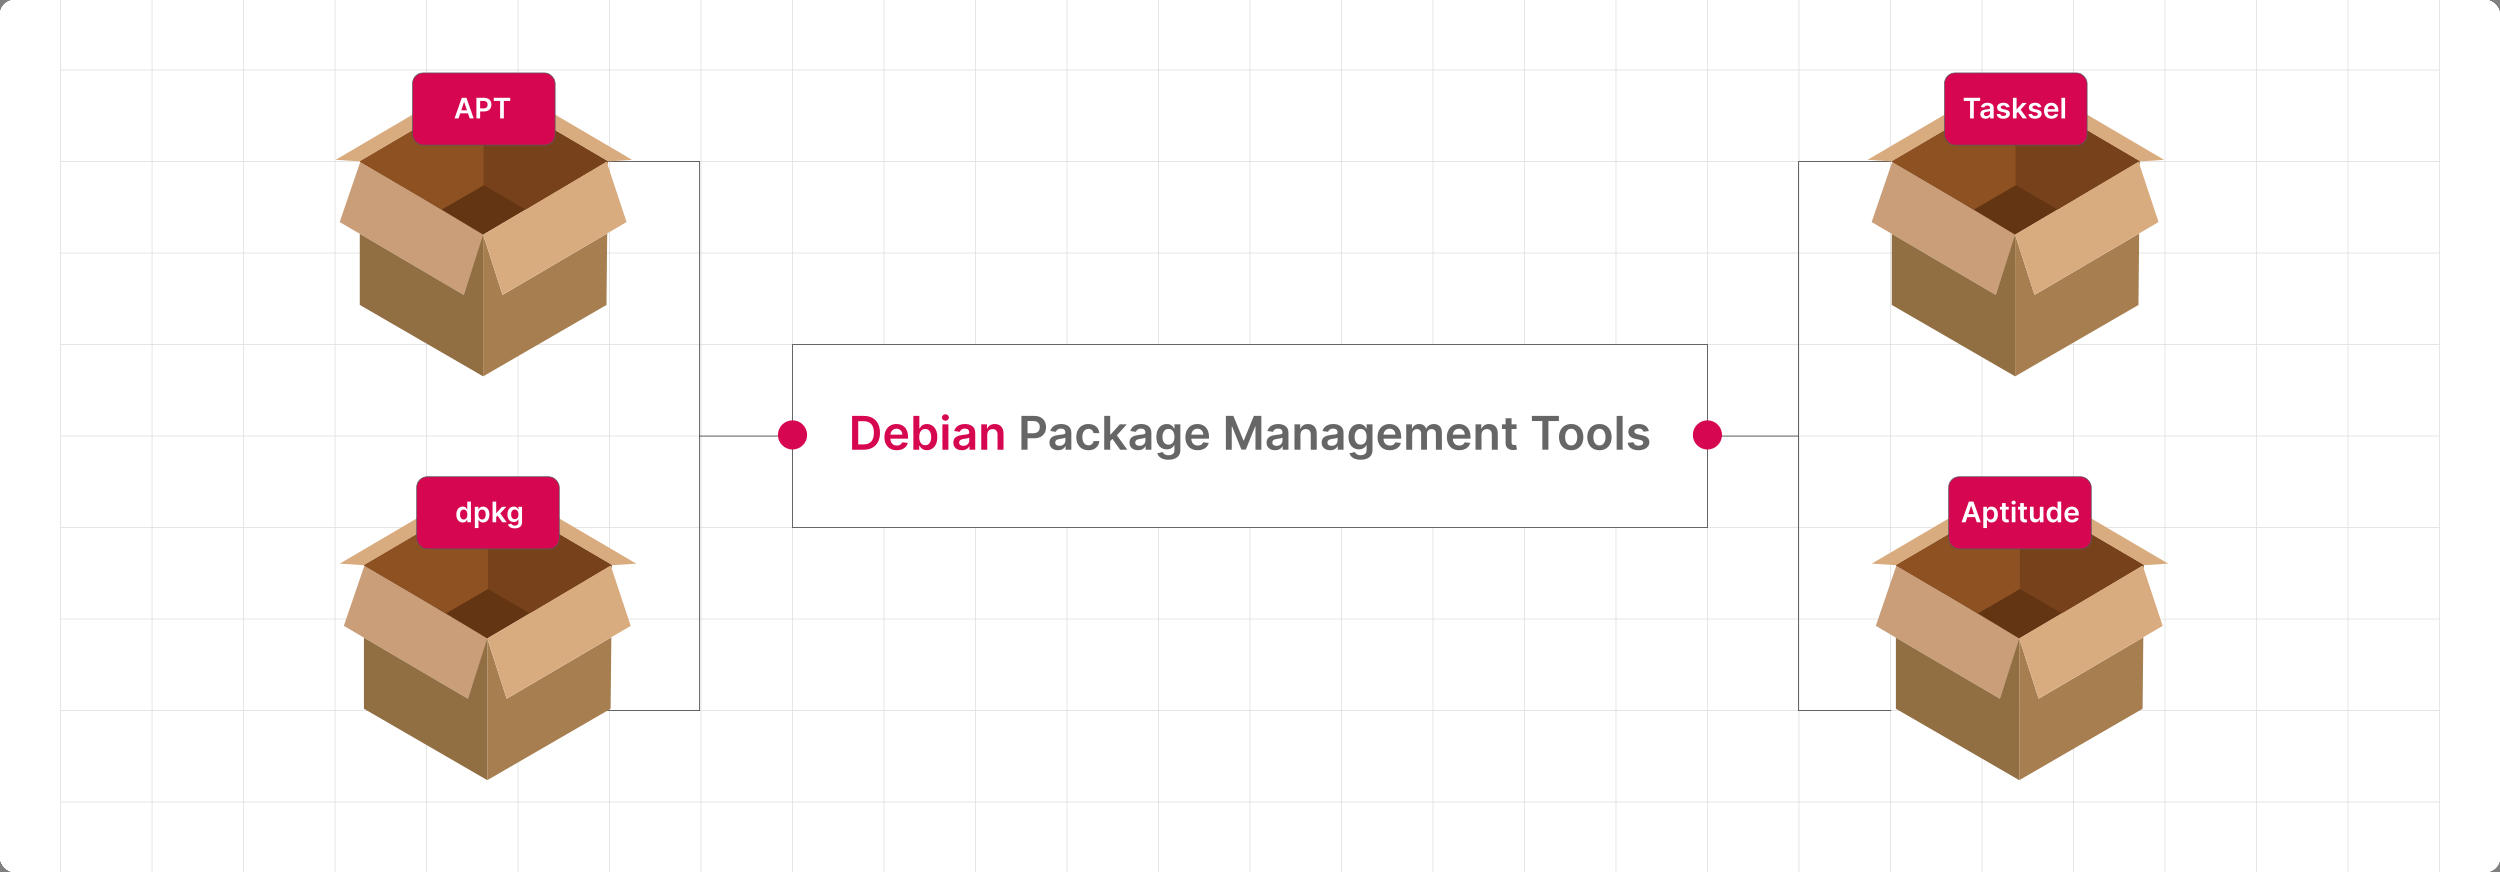 <?xml version="1.0" encoding="UTF-8"?><svg id="Layer_1" xmlns="http://www.w3.org/2000/svg" xmlns:xlink="http://www.w3.org/1999/xlink" viewBox="0 0 860 300"><rect x="0" y="0" width="860" height="300" fill="#808080" stroke="none"/><defs><clipPath id="clippath"><rect y="0" width="860" height="300" fill="none" stroke-width="0"/></clipPath></defs><rect y="0" width="860" height="300" rx="5" ry="5" fill="#fff" stroke-width="0"/><rect y="0" width="860" height="300" rx="5" ry="5" fill="#fff" stroke-width="0"/><rect y="0" width="860" height="300" rx="5" ry="5" fill="#fff" stroke-width="0"/><rect y="0" width="860" height="300" rx="5" ry="5" fill="#fff" stroke-width="0"/><g clip-path="url(#clippath)"><rect y="0" width="860" height="300" rx="5" ry="5" fill="#fff" stroke-width="0"/><rect x="20.832" y="-7.373" width="818.338" height="314.746" fill="none" stroke="#dbdcdd" stroke-miterlimit="10" stroke-width=".25"/><line x1="20.83" y1="275.899" x2="839.168" y2="275.899" fill="none" stroke="#dbdcdd" stroke-miterlimit="10" stroke-width=".25"/><line x1="20.83" y1="244.424" x2="839.168" y2="244.424" fill="none" stroke="#dbdcdd" stroke-miterlimit="10" stroke-width=".25"/><line x1="20.83" y1="212.949" x2="839.168" y2="212.949" fill="none" stroke="#dbdcdd" stroke-miterlimit="10" stroke-width=".25"/><line x1="20.83" y1="181.475" x2="839.168" y2="181.475" fill="none" stroke="#dbdcdd" stroke-miterlimit="10" stroke-width=".25"/><line x1="20.83" y1="150" x2="839.168" y2="150" fill="none" stroke="#dbdcdd" stroke-miterlimit="10" stroke-width=".25"/><line x1="20.83" y1="118.526" x2="839.168" y2="118.526" fill="none" stroke="#dbdcdd" stroke-miterlimit="10" stroke-width=".25"/><line x1="20.83" y1="87.051" x2="839.168" y2="87.051" fill="none" stroke="#dbdcdd" stroke-miterlimit="10" stroke-width=".25"/><line x1="20.83" y1="55.577" x2="839.168" y2="55.577" fill="none" stroke="#dbdcdd" stroke-miterlimit="10" stroke-width=".25"/><line x1="20.83" y1="24.102" x2="839.168" y2="24.102" fill="none" stroke="#dbdcdd" stroke-miterlimit="10" stroke-width=".25"/><polyline points="807.692 307.373 807.692 275.896 807.692 244.428 807.692 212.95 807.692 181.473 807.692 150.005 807.692 118.527 807.692 87.05 807.692 55.582 807.692 55.572 807.692 24.104 807.692 -7.373" fill="none" stroke="#dbdcdd" stroke-miterlimit="10" stroke-width=".25"/><polyline points="776.215 307.373 776.215 275.896 776.215 244.428 776.215 212.95 776.215 181.473 776.215 150.005 776.215 118.527 776.215 87.05 776.215 55.582 776.215 55.572 776.215 24.104 776.215 -7.373" fill="none" stroke="#dbdcdd" stroke-miterlimit="10" stroke-width=".25"/><polyline points="744.747 307.373 744.747 275.896 744.747 244.428 744.747 212.95 744.747 181.473 744.747 150.005 744.747 118.527 744.747 87.05 744.747 55.582 744.747 55.572 744.747 24.104 744.747 -7.373" fill="none" stroke="#dbdcdd" stroke-miterlimit="10" stroke-width=".25"/><polyline points="713.269 307.373 713.269 275.896 713.269 244.428 713.269 212.95 713.269 181.473 713.269 150.005 713.269 118.527 713.269 87.05 713.269 55.582 713.269 55.572 713.269 24.104 713.269 -7.373" fill="none" stroke="#dbdcdd" stroke-miterlimit="10" stroke-width=".25"/><polyline points="681.792 307.373 681.792 275.896 681.792 244.428 681.792 212.95 681.792 181.473 681.792 150.005 681.792 118.527 681.792 87.05 681.792 55.582 681.792 55.572 681.792 24.104 681.792 -7.373" fill="none" stroke="#dbdcdd" stroke-miterlimit="10" stroke-width=".25"/><polyline points="650.324 307.373 650.324 275.896 650.324 244.428 650.324 212.95 650.324 181.473 650.324 150.005 650.324 118.527 650.324 87.05 650.324 55.582 650.324 55.572 650.324 24.104 650.324 -7.373" fill="none" stroke="#dbdcdd" stroke-miterlimit="10" stroke-width=".25"/><polyline points="618.847 307.373 618.847 275.896 618.847 244.428 618.847 212.95 618.847 181.473 618.847 150.005 618.847 118.527 618.847 87.05 618.847 55.582 618.847 55.572 618.847 24.104 618.847 -7.373" fill="none" stroke="#dbdcdd" stroke-miterlimit="10" stroke-width=".25"/><polyline points="587.369 307.373 587.369 275.896 587.369 244.428 587.369 212.95 587.369 181.473 587.369 150.005 587.369 118.527 587.369 87.05 587.369 55.582 587.369 55.572 587.369 24.104 587.369 -7.373" fill="none" stroke="#dbdcdd" stroke-miterlimit="10" stroke-width=".25"/><polyline points="555.901 307.373 555.901 275.896 555.901 244.428 555.901 212.95 555.901 181.473 555.901 150.005 555.901 118.527 555.901 87.05 555.901 55.582 555.901 55.572 555.901 24.104 555.901 -7.373" fill="none" stroke="#dbdcdd" stroke-miterlimit="10" stroke-width=".25"/><polyline points="524.424 307.373 524.424 275.896 524.424 244.428 524.424 212.95 524.424 181.473 524.424 150.005 524.424 118.527 524.424 87.05 524.424 55.582 524.424 55.572 524.424 24.104 524.424 -7.373" fill="none" stroke="#dbdcdd" stroke-miterlimit="10" stroke-width=".25"/><polyline points="492.946 307.373 492.946 275.896 492.946 244.428 492.946 212.95 492.946 181.473 492.946 150.005 492.946 118.527 492.946 87.05 492.946 55.582 492.946 55.572 492.946 24.104 492.946 -7.373" fill="none" stroke="#dbdcdd" stroke-miterlimit="10" stroke-width=".25"/><polyline points="461.478 307.373 461.478 275.896 461.478 244.428 461.478 212.95 461.478 181.473 461.478 150.005 461.478 118.527 461.478 87.05 461.478 55.582 461.478 55.572 461.478 24.104 461.478 -7.373" fill="none" stroke="#dbdcdd" stroke-miterlimit="10" stroke-width=".25"/><polyline points="430.001 307.373 430.001 275.896 430.001 244.428 430.001 212.95 430.001 181.473 430.001 150.005 430.001 118.527 430.001 87.05 430.001 55.582 430.001 55.572 430.001 24.104 430.001 -7.373" fill="none" stroke="#dbdcdd" stroke-miterlimit="10" stroke-width=".25"/><polyline points="398.523 307.373 398.523 275.896 398.523 244.428 398.523 212.95 398.523 181.473 398.523 150.005 398.523 118.527 398.523 87.05 398.523 55.582 398.523 55.572 398.523 24.104 398.523 -7.373" fill="none" stroke="#dbdcdd" stroke-miterlimit="10" stroke-width=".25"/><polyline points="367.046 307.373 367.046 275.896 367.046 244.428 367.046 212.95 367.046 181.473 367.046 150.005 367.046 118.527 367.046 87.05 367.046 55.582 367.046 55.572 367.046 24.104 367.046 -7.373" fill="none" stroke="#dbdcdd" stroke-miterlimit="10" stroke-width=".25"/><polyline points="335.578 307.373 335.578 275.896 335.578 244.428 335.578 212.95 335.578 181.473 335.578 150.005 335.578 118.527 335.578 87.05 335.578 55.582 335.578 55.572 335.578 24.104 335.578 -7.373" fill="none" stroke="#dbdcdd" stroke-miterlimit="10" stroke-width=".25"/><polyline points="304.101 307.373 304.101 275.896 304.101 244.428 304.101 212.95 304.101 181.473 304.101 150.005 304.101 118.527 304.101 87.05 304.101 55.582 304.101 55.572 304.101 24.104 304.101 -7.373" fill="none" stroke="#dbdcdd" stroke-miterlimit="10" stroke-width=".25"/><polyline points="272.623 307.373 272.623 275.896 272.623 244.428 272.623 212.95 272.623 181.473 272.623 150.005 272.623 118.527 272.623 87.05 272.623 55.582 272.623 55.572 272.623 24.104 272.623 -7.373" fill="none" stroke="#dbdcdd" stroke-miterlimit="10" stroke-width=".25"/><polyline points="241.155 307.373 241.155 275.896 241.155 244.428 241.155 212.95 241.155 181.473 241.155 150.005 241.155 118.527 241.155 87.05 241.155 55.582 241.155 55.572 241.155 24.104 241.155 -7.373" fill="none" stroke="#dbdcdd" stroke-miterlimit="10" stroke-width=".25"/><polyline points="209.678 307.373 209.678 275.896 209.678 244.428 209.678 212.95 209.678 181.473 209.678 150.005 209.678 118.527 209.678 87.05 209.678 55.582 209.678 55.572 209.678 24.104 209.678 -7.373" fill="none" stroke="#dbdcdd" stroke-miterlimit="10" stroke-width=".25"/><polyline points="178.2 307.373 178.2 275.896 178.2 244.428 178.2 212.95 178.2 181.473 178.2 150.005 178.2 118.527 178.2 87.05 178.2 55.582 178.2 55.572 178.2 24.104 178.2 -7.373" fill="none" stroke="#dbdcdd" stroke-miterlimit="10" stroke-width=".25"/><polyline points="146.732 307.373 146.732 275.896 146.732 244.428 146.732 212.95 146.732 181.473 146.732 150.005 146.732 118.527 146.732 87.05 146.732 55.582 146.732 55.572 146.732 24.104 146.732 -7.373" fill="none" stroke="#dbdcdd" stroke-miterlimit="10" stroke-width=".25"/><polyline points="115.255 307.373 115.255 275.896 115.255 244.428 115.255 212.95 115.255 181.473 115.255 150.005 115.255 118.527 115.255 87.05 115.255 55.582 115.255 55.572 115.255 24.104 115.255 -7.373" fill="none" stroke="#dbdcdd" stroke-miterlimit="10" stroke-width=".25"/><polyline points="83.777 307.373 83.777 275.896 83.777 244.428 83.777 212.95 83.777 181.473 83.777 150.005 83.777 118.527 83.777 87.05 83.777 55.582 83.777 55.572 83.777 24.104 83.777 -7.373" fill="none" stroke="#dbdcdd" stroke-miterlimit="10" stroke-width=".25"/><polyline points="52.309 307.373 52.309 275.896 52.309 244.428 52.309 212.95 52.309 181.473 52.309 150.005 52.309 118.527 52.309 87.05 52.309 55.582 52.309 55.572 52.309 24.104 52.309 -7.373" fill="none" stroke="#dbdcdd" stroke-miterlimit="10" stroke-width=".25"/></g><rect x="272.623" y="118.527" width="314.746" height="62.945" fill="#fff" stroke="#333" stroke-miterlimit="10" stroke-width=".25"/><path d="M297.064,154.704h-3.943v-11.636h4.023c1.155,0,2.148.232,2.979.696.832.464,1.471,1.13,1.918,1.997.446.868.67,1.906.67,3.114,0,1.212-.224,2.254-.673,3.125s-1.095,1.54-1.938,2.006-1.855.699-3.037.699ZM295.229,152.88h1.732c.81,0,1.487-.149,2.028-.446.542-.297.949-.742,1.222-1.335.273-.593.409-1.335.409-2.225s-.136-1.63-.409-2.219c-.273-.589-.675-1.03-1.207-1.324s-1.192-.44-1.98-.44h-1.795v7.989Z" fill="#d60650" stroke-width="0"/><path d="M308.485,154.875c-.875,0-1.63-.183-2.265-.548-.635-.365-1.122-.884-1.463-1.557s-.512-1.465-.512-2.378c0-.898.172-1.687.515-2.367.343-.68.822-1.21,1.44-1.591.617-.38,1.343-.571,2.176-.571.538,0,1.046.086,1.525.258s.903.439,1.272.798c.37.36.66.817.873,1.372.212.555.317,1.215.317,1.98v.63h-7.153v-1.386h5.182c-.003-.394-.089-.745-.255-1.054-.167-.309-.399-.552-.696-.73-.298-.178-.644-.267-1.037-.267-.42,0-.79.102-1.107.304-.318.203-.565.468-.742.795-.176.328-.266.686-.27,1.077v1.21c0,.507.093.942.278,1.304s.445.638.778.83.724.287,1.171.287c.299,0,.569-.043.812-.128.242-.085.452-.211.63-.378.179-.167.312-.373.404-.619l1.92.216c-.121.507-.352.95-.69,1.327s-.771.668-1.298.875-1.129.31-1.807.31Z" fill="#d60650" stroke-width="0"/><path d="M314.194,154.704v-11.636h2.057v4.352h.086c.105-.212.256-.439.448-.679.193-.241.455-.447.784-.62.33-.172.75-.258,1.262-.258.674,0,1.283.171,1.826.514.544.343.976.849,1.296,1.517s.48,1.488.48,2.458c0,.958-.157,1.772-.472,2.443s-.743,1.182-1.284,1.534c-.542.352-1.155.528-1.841.528-.5,0-.915-.084-1.244-.25-.33-.167-.594-.368-.793-.605s-.353-.461-.463-.673h-.119v1.375h-2.023ZM316.212,150.34c0,.565.08,1.059.241,1.483.161.424.394.755.699.992.305.237.675.355,1.11.355.455,0,.835-.122,1.143-.366.307-.245.538-.58.695-1.006s.236-.912.236-1.458c0-.541-.078-1.022-.233-1.443s-.386-.75-.693-.989c-.307-.239-.69-.358-1.147-.358-.44,0-.812.116-1.119.347s-.539.555-.696.971c-.157.417-.235.907-.235,1.472Z" fill="#d60650" stroke-width="0"/><path d="M325.223,144.738c-.326,0-.606-.109-.841-.327-.235-.218-.352-.48-.352-.787,0-.31.117-.575.352-.792.234-.218.515-.327.841-.327.33,0,.611.109.844.327.233.218.35.482.35.792,0,.307-.116.569-.35.787-.232.218-.514.327-.844.327ZM324.189,154.704v-8.727h2.057v8.727h-2.057Z" fill="#d60650" stroke-width="0"/><path d="M330.871,154.88c-.554,0-1.051-.1-1.491-.298-.441-.199-.79-.494-1.046-.884s-.384-.871-.384-1.443c0-.493.091-.9.273-1.222.182-.322.43-.58.744-.773.315-.193.669-.34,1.065-.44.396-.101.806-.173,1.23-.219.512-.053.927-.102,1.244-.145.318-.043.551-.112.696-.205s.219-.238.219-.435v-.034c0-.428-.127-.759-.381-.994s-.619-.352-1.097-.352c-.503,0-.902.11-1.195.33-.294.22-.492.479-.594.778l-1.921-.273c.151-.53.401-.975.75-1.333s.774-.627,1.278-.807c.504-.18,1.06-.27,1.671-.27.42,0,.839.049,1.256.147.416.099.797.261,1.142.486.345.226.622.531.832.918.211.386.315.869.315,1.449v5.841h-1.977v-1.199h-.068c-.125.242-.301.469-.525.679-.226.21-.508.379-.847.506s-.736.19-1.19.19ZM331.405,153.369c.412,0,.77-.082,1.073-.247.304-.165.537-.383.702-.656.165-.273.247-.57.247-.892v-1.028c-.065.053-.173.102-.327.148-.153.045-.324.085-.514.119s-.377.065-.562.091c-.185.027-.347.049-.483.068-.307.042-.581.11-.823.205-.243.095-.434.226-.574.395-.14.169-.21.385-.21.65,0,.379.138.665.415.858.276.193.628.29,1.057.29Z" fill="#d60650" stroke-width="0"/><path d="M339.609,149.59v5.114h-2.057v-8.727h1.966v1.483h.102c.201-.489.521-.877.963-1.165.441-.288.988-.432,1.64-.432.602,0,1.128.129,1.576.386.449.258.798.631,1.046,1.119.248.489.37,1.081.366,1.779v5.557h-2.057v-5.239c0-.583-.15-1.04-.452-1.369-.301-.33-.717-.494-1.247-.494-.359,0-.679.079-.957.235-.278.157-.496.384-.653.679s-.236.653-.236,1.074Z" fill="#d60650" stroke-width="0"/><path d="M351.37,154.704v-11.636h4.364c.894,0,1.645.167,2.253.5.607.333,1.067.79,1.38,1.372s.469,1.241.469,1.98c0,.747-.157,1.409-.472,1.989s-.778,1.035-1.392,1.366c-.613.332-1.369.498-2.267.498h-2.893v-1.733h2.608c.522,0,.95-.091,1.284-.273.333-.182.58-.432.741-.75s.241-.684.241-1.097c0-.413-.08-.776-.241-1.091s-.409-.56-.744-.736c-.336-.176-.767-.264-1.293-.264h-1.932v9.875h-2.108Z" fill="#666" stroke-width="0"/><path d="M363.933,154.88c-.554,0-1.051-.1-1.491-.298-.441-.199-.79-.494-1.046-.884s-.384-.871-.384-1.443c0-.493.091-.9.273-1.222.182-.322.43-.58.744-.773.315-.193.669-.34,1.065-.44.396-.101.806-.173,1.23-.219.512-.053.927-.102,1.244-.145.318-.043.551-.112.696-.205s.219-.238.219-.435v-.034c0-.428-.127-.759-.381-.994s-.619-.352-1.097-.352c-.503,0-.902.11-1.195.33-.294.22-.492.479-.594.778l-1.921-.273c.151-.53.401-.975.75-1.333s.774-.627,1.278-.807c.504-.18,1.06-.27,1.671-.27.42,0,.839.049,1.256.147.416.099.797.261,1.142.486.345.226.622.531.832.918.211.386.315.869.315,1.449v5.841h-1.977v-1.199h-.068c-.125.242-.301.469-.525.679-.226.21-.508.379-.847.506s-.736.19-1.19.19ZM364.468,153.369c.412,0,.77-.082,1.073-.247.304-.165.537-.383.702-.656.165-.273.247-.57.247-.892v-1.028c-.065.053-.173.102-.327.148-.153.045-.324.085-.514.119s-.377.065-.562.091c-.185.027-.347.049-.483.068-.307.042-.581.11-.823.205-.243.095-.434.226-.574.395-.14.169-.21.385-.21.65,0,.379.138.665.415.858.276.193.628.29,1.057.29Z" fill="#666" stroke-width="0"/><path d="M374.422,154.875c-.871,0-1.618-.191-2.241-.574-.623-.383-1.103-.912-1.438-1.588-.335-.676-.503-1.455-.503-2.338,0-.886.171-1.669.512-2.35.341-.68.822-1.21,1.446-1.591.623-.38,1.36-.571,2.213-.571.708,0,1.336.13,1.883.389.548.259.984.625,1.31,1.097.325.472.511,1.022.557,1.65h-1.966c-.08-.42-.269-.771-.565-1.054-.298-.282-.694-.423-1.19-.423-.421,0-.79.113-1.108.338-.318.226-.565.548-.741.969s-.265.924-.265,1.511c0,.595.088,1.105.262,1.531.174.426.42.754.736.983.315.23.688.344,1.116.344.303,0,.574-.058.815-.173.24-.115.442-.283.605-.502.163-.22.275-.487.336-.801h1.966c-.05.617-.231,1.164-.546,1.639-.315.476-.742.847-1.284,1.114-.541.267-1.178.4-1.909.4Z" fill="#666" stroke-width="0"/><path d="M379.853,154.704v-11.636h2.057v11.636h-2.057ZM381.728,151.965l-.006-2.483h.33l3.136-3.505h2.404l-3.858,4.295h-.426l-1.58,1.693ZM385.331,154.704l-2.841-3.972,1.386-1.449,3.915,5.42h-2.46Z" fill="#666" stroke-width="0"/><path d="M391.467,154.88c-.554,0-1.051-.1-1.491-.298-.441-.199-.79-.494-1.046-.884s-.384-.871-.384-1.443c0-.493.091-.9.273-1.222.182-.322.43-.58.744-.773.315-.193.669-.34,1.065-.44.396-.101.806-.173,1.23-.219.512-.053.927-.102,1.244-.145.318-.043.551-.112.696-.205s.219-.238.219-.435v-.034c0-.428-.127-.759-.381-.994s-.619-.352-1.097-.352c-.503,0-.902.11-1.195.33-.294.22-.492.479-.594.778l-1.921-.273c.151-.53.401-.975.75-1.333s.774-.627,1.278-.807c.504-.18,1.06-.27,1.671-.27.42,0,.839.049,1.256.147.416.099.797.261,1.142.486.345.226.622.531.832.918.211.386.315.869.315,1.449v5.841h-1.977v-1.199h-.068c-.125.242-.301.469-.525.679-.226.21-.508.379-.847.506s-.736.19-1.19.19ZM392.001,153.369c.412,0,.77-.082,1.073-.247.304-.165.537-.383.702-.656.165-.273.247-.57.247-.892v-1.028c-.065.053-.173.102-.327.148-.153.045-.324.085-.514.119s-.377.065-.562.091c-.185.027-.347.049-.483.068-.307.042-.581.11-.823.205-.243.095-.434.226-.574.395-.14.169-.21.385-.21.65,0,.379.138.665.415.858.276.193.628.29,1.057.29Z" fill="#666" stroke-width="0"/><path d="M401.944,158.159c-.739,0-1.373-.1-1.903-.298s-.957-.465-1.278-.798c-.322-.334-.546-.703-.671-1.108l1.853-.449c.083.17.204.34.363.508s.374.309.644.42c.272.112.613.168,1.026.168.583,0,1.065-.142,1.448-.423.383-.282.574-.746.574-1.389v-1.654h-.102c-.105.212-.261.43-.463.654-.203.223-.47.411-.801.562-.332.151-.747.227-1.247.227-.671,0-1.278-.158-1.821-.475-.544-.316-.976-.79-1.296-1.42-.32-.63-.479-1.421-.479-2.372,0-.958.159-1.768.479-2.429.32-.661.753-1.163,1.299-1.506.545-.343,1.153-.514,1.823-.514.512,0,.933.086,1.265.258.331.172.596.379.793.62.196.24.346.467.448.679h.114v-1.443h2.028v8.869c0,.746-.179,1.364-.534,1.852-.356.489-.843.855-1.461,1.097-.617.243-1.317.364-2.102.364ZM401.961,152.965c.435,0,.807-.106,1.114-.318.307-.212.539-.517.698-.915.159-.398.239-.875.239-1.432,0-.549-.079-1.03-.236-1.443-.157-.413-.389-.734-.693-.963s-.679-.344-1.122-.344c-.458,0-.841.119-1.147.358s-.538.565-.693.98c-.155.415-.232.886-.232,1.412,0,.534.078,1.001.235,1.4.157.4.39.71.699.932.309.221.689.332,1.139.332Z" fill="#666" stroke-width="0"/><path d="M412.018,154.875c-.875,0-1.63-.183-2.265-.548-.635-.365-1.122-.884-1.463-1.557s-.512-1.465-.512-2.378c0-.898.172-1.687.515-2.367.343-.68.822-1.21,1.44-1.591.617-.38,1.343-.571,2.176-.571.538,0,1.046.086,1.525.258s.903.439,1.272.798c.37.36.66.817.873,1.372.212.555.317,1.215.317,1.98v.63h-7.153v-1.386h5.182c-.003-.394-.089-.745-.255-1.054-.167-.309-.399-.552-.696-.73-.298-.178-.644-.267-1.037-.267-.42,0-.79.102-1.107.304-.318.203-.565.468-.742.795-.176.328-.266.686-.27,1.077v1.21c0,.507.093.942.278,1.304s.445.638.778.83.724.287,1.171.287c.299,0,.569-.043.812-.128.242-.085.452-.211.63-.378.179-.167.312-.373.404-.619l1.92.216c-.121.507-.352.95-.69,1.327s-.771.668-1.298.875-1.129.31-1.807.31Z" fill="#666" stroke-width="0"/><path d="M421.699,143.068h2.58l3.454,8.432h.137l3.454-8.432h2.58v11.636h-2.023v-7.994h-.107l-3.216,7.96h-1.512l-3.216-7.977h-.107v8.011h-2.023v-11.636Z" fill="#666" stroke-width="0"/><path d="M438.62,154.88c-.554,0-1.051-.1-1.491-.298-.441-.199-.79-.494-1.046-.884s-.384-.871-.384-1.443c0-.493.091-.9.273-1.222.182-.322.43-.58.744-.773.315-.193.669-.34,1.065-.44.396-.101.806-.173,1.23-.219.512-.053.927-.102,1.244-.145.318-.043.551-.112.696-.205s.219-.238.219-.435v-.034c0-.428-.127-.759-.381-.994s-.619-.352-1.097-.352c-.503,0-.902.11-1.195.33-.294.22-.492.479-.594.778l-1.921-.273c.151-.53.401-.975.75-1.333s.774-.627,1.278-.807c.504-.18,1.06-.27,1.671-.27.42,0,.839.049,1.256.147.416.099.797.261,1.142.486.345.226.622.531.832.918.211.386.315.869.315,1.449v5.841h-1.977v-1.199h-.068c-.125.242-.301.469-.525.679-.226.21-.508.379-.847.506s-.736.19-1.19.19ZM439.154,153.369c.412,0,.77-.082,1.073-.247.304-.165.537-.383.702-.656.165-.273.247-.57.247-.892v-1.028c-.065.053-.173.102-.327.148-.153.045-.324.085-.514.119s-.377.065-.562.091c-.185.027-.347.049-.483.068-.307.042-.581.11-.823.205-.243.095-.434.226-.574.395-.14.169-.21.385-.21.65,0,.379.138.665.415.858.276.193.628.29,1.057.29Z" fill="#666" stroke-width="0"/><path d="M447.358,149.59v5.114h-2.057v-8.727h1.966v1.483h.102c.201-.489.521-.877.963-1.165.441-.288.988-.432,1.64-.432.602,0,1.128.129,1.576.386.449.258.798.631,1.046,1.119.248.489.37,1.081.366,1.779v5.557h-2.057v-5.239c0-.583-.15-1.04-.452-1.369-.301-.33-.717-.494-1.247-.494-.359,0-.679.079-.957.235-.278.157-.496.384-.653.679s-.236.653-.236,1.074Z" fill="#666" stroke-width="0"/><path d="M457.569,154.88c-.554,0-1.051-.1-1.491-.298-.441-.199-.79-.494-1.046-.884s-.384-.871-.384-1.443c0-.493.091-.9.273-1.222.182-.322.43-.58.744-.773.315-.193.669-.34,1.065-.44.396-.101.806-.173,1.23-.219.512-.053.927-.102,1.244-.145.318-.043.551-.112.696-.205s.219-.238.219-.435v-.034c0-.428-.127-.759-.381-.994s-.619-.352-1.097-.352c-.503,0-.902.11-1.195.33-.294.22-.492.479-.594.778l-1.921-.273c.151-.53.401-.975.75-1.333s.774-.627,1.278-.807c.504-.18,1.06-.27,1.671-.27.42,0,.839.049,1.256.147.416.099.797.261,1.142.486.345.226.622.531.832.918.211.386.315.869.315,1.449v5.841h-1.977v-1.199h-.068c-.125.242-.301.469-.525.679-.226.21-.508.379-.847.506s-.736.19-1.19.19ZM458.103,153.369c.412,0,.77-.082,1.073-.247.304-.165.537-.383.702-.656.165-.273.247-.57.247-.892v-1.028c-.065.053-.173.102-.327.148-.153.045-.324.085-.514.119s-.377.065-.562.091c-.185.027-.347.049-.483.068-.307.042-.581.11-.823.205-.243.095-.434.226-.574.395-.14.169-.21.385-.21.65,0,.379.138.665.415.858.276.193.628.29,1.057.29Z" fill="#666" stroke-width="0"/><path d="M468.046,158.159c-.739,0-1.373-.1-1.903-.298s-.957-.465-1.278-.798c-.322-.334-.546-.703-.671-1.108l1.853-.449c.083.17.204.34.363.508s.374.309.644.42c.272.112.613.168,1.026.168.583,0,1.065-.142,1.448-.423.383-.282.574-.746.574-1.389v-1.654h-.102c-.105.212-.261.43-.463.654-.203.223-.47.411-.801.562-.332.151-.747.227-1.247.227-.671,0-1.278-.158-1.821-.475-.544-.316-.976-.79-1.296-1.42-.32-.63-.479-1.421-.479-2.372,0-.958.159-1.768.479-2.429.32-.661.753-1.163,1.299-1.506.545-.343,1.153-.514,1.823-.514.512,0,.933.086,1.265.258.331.172.596.379.793.62.196.24.346.467.448.679h.114v-1.443h2.028v8.869c0,.746-.179,1.364-.534,1.852-.356.489-.843.855-1.461,1.097-.617.243-1.317.364-2.102.364ZM468.062,152.965c.435,0,.807-.106,1.114-.318.307-.212.539-.517.698-.915.159-.398.239-.875.239-1.432,0-.549-.079-1.03-.236-1.443-.157-.413-.389-.734-.693-.963s-.679-.344-1.122-.344c-.458,0-.841.119-1.147.358s-.538.565-.693.98c-.155.415-.232.886-.232,1.412,0,.534.078,1.001.235,1.4.157.4.39.71.699.932.309.221.689.332,1.139.332Z" fill="#666" stroke-width="0"/><path d="M478.12,154.875c-.875,0-1.63-.183-2.265-.548-.635-.365-1.122-.884-1.463-1.557s-.512-1.465-.512-2.378c0-.898.172-1.687.515-2.367.343-.68.822-1.21,1.44-1.591.617-.38,1.343-.571,2.176-.571.538,0,1.046.086,1.525.258s.903.439,1.272.798c.37.36.66.817.873,1.372.212.555.317,1.215.317,1.98v.63h-7.153v-1.386h5.182c-.003-.394-.089-.745-.255-1.054-.167-.309-.399-.552-.696-.73-.298-.178-.644-.267-1.037-.267-.42,0-.79.102-1.107.304-.318.203-.565.468-.742.795-.176.328-.266.686-.27,1.077v1.21c0,.507.093.942.278,1.304s.445.638.778.83.724.287,1.171.287c.299,0,.569-.043.812-.128.242-.085.452-.211.63-.378.179-.167.312-.373.404-.619l1.92.216c-.121.507-.352.95-.69,1.327s-.771.668-1.298.875-1.129.31-1.807.31Z" fill="#666" stroke-width="0"/><path d="M483.739,154.704v-8.727h1.966v1.483h.102c.182-.5.483-.891.903-1.173.421-.282.923-.423,1.506-.423.591,0,1.09.143,1.497.429.407.286.694.675.86,1.168h.092c.192-.485.519-.873.98-1.162s1.007-.435,1.64-.435c.803,0,1.458.254,1.966.761.508.508.761,1.248.761,2.222v5.858h-2.062v-5.54c0-.542-.144-.939-.432-1.19s-.64-.378-1.057-.378c-.496,0-.884.154-1.162.463-.278.309-.417.71-.417,1.202v5.443h-2.018v-5.625c0-.451-.136-.81-.406-1.08s-.624-.403-1.06-.403c-.295,0-.565.075-.807.225-.242.149-.435.36-.58.63-.144.271-.216.586-.216.946v5.307h-2.057Z" fill="#666" stroke-width="0"/><path d="M501.967,154.875c-.875,0-1.63-.183-2.265-.548-.635-.365-1.122-.884-1.463-1.557s-.512-1.465-.512-2.378c0-.898.172-1.687.515-2.367.343-.68.822-1.21,1.44-1.591.617-.38,1.343-.571,2.176-.571.538,0,1.046.086,1.525.258s.903.439,1.272.798c.37.36.66.817.873,1.372.212.555.317,1.215.317,1.98v.63h-7.153v-1.386h5.182c-.003-.394-.089-.745-.255-1.054-.167-.309-.399-.552-.696-.73-.298-.178-.644-.267-1.037-.267-.42,0-.79.102-1.107.304-.318.203-.565.468-.742.795-.176.328-.266.686-.27,1.077v1.21c0,.507.093.942.278,1.304s.445.638.778.83.724.287,1.171.287c.299,0,.569-.043.812-.128.242-.085.452-.211.63-.378.179-.167.312-.373.404-.619l1.92.216c-.121.507-.352.95-.69,1.327s-.771.668-1.298.875-1.129.31-1.807.31Z" fill="#666" stroke-width="0"/><path d="M509.642,149.59v5.114h-2.057v-8.727h1.966v1.483h.102c.201-.489.521-.877.963-1.165.441-.288.988-.432,1.64-.432.602,0,1.128.129,1.576.386.449.258.798.631,1.046,1.119.248.489.37,1.081.366,1.779v5.557h-2.057v-5.239c0-.583-.15-1.04-.452-1.369-.301-.33-.717-.494-1.247-.494-.359,0-.679.079-.957.235-.278.157-.496.384-.653.679s-.236.653-.236,1.074Z" fill="#666" stroke-width="0"/><path d="M521.699,145.977v1.591h-5.018v-1.591h5.018ZM517.921,143.886h2.057v8.193c0,.276.042.488.128.633.085.146.197.246.338.298.14.053.295.08.466.08.129,0,.247-.009.355-.028.107-.019.19-.036.247-.051l.347,1.608c-.11.038-.267.08-.469.125-.203.046-.45.072-.742.08-.515.015-.979-.064-1.392-.236-.413-.172-.739-.44-.981-.804-.24-.364-.358-.818-.354-1.364v-8.534Z" fill="#666" stroke-width="0"/><path d="M526.971,144.835v-1.767h9.284v1.767h-3.597v9.869h-2.091v-9.869h-3.597Z" fill="#666" stroke-width="0"/><path d="M540.482,154.875c-.852,0-1.591-.188-2.216-.562s-1.108-.899-1.451-1.574-.515-1.462-.515-2.364.172-1.691.515-2.369c.343-.678.826-1.205,1.451-1.58s1.364-.562,2.216-.562c.853,0,1.591.188,2.216.562s1.109.901,1.452,1.58c.343.678.515,1.468.515,2.369s-.172,1.69-.515,2.364-.827,1.199-1.452,1.574-1.363.562-2.216.562ZM540.494,153.227c.462,0,.849-.128,1.159-.384s.543-.6.696-1.031.23-.913.23-1.443c0-.534-.076-1.018-.23-1.452-.153-.434-.386-.779-.696-1.037-.31-.258-.697-.387-1.159-.387-.474,0-.866.129-1.179.387-.312.257-.546.603-.699,1.037-.153.434-.231.918-.231,1.452,0,.531.077,1.012.231,1.443s.387.775.699,1.031.705.384,1.179.384Z" fill="#666" stroke-width="0"/><path d="M550.209,154.875c-.852,0-1.591-.188-2.216-.562s-1.108-.899-1.451-1.574-.515-1.462-.515-2.364.172-1.691.515-2.369c.343-.678.826-1.205,1.451-1.58s1.364-.562,2.216-.562c.853,0,1.591.188,2.216.562s1.109.901,1.452,1.58c.343.678.515,1.468.515,2.369s-.172,1.69-.515,2.364-.827,1.199-1.452,1.574-1.363.562-2.216.562ZM550.221,153.227c.462,0,.849-.128,1.159-.384s.543-.6.696-1.031.23-.913.23-1.443c0-.534-.076-1.018-.23-1.452-.153-.434-.386-.779-.696-1.037-.31-.258-.697-.387-1.159-.387-.474,0-.866.129-1.179.387-.312.257-.546.603-.699,1.037-.153.434-.231.918-.231,1.452,0,.531.077,1.012.231,1.443s.387.775.699,1.031.705.384,1.179.384Z" fill="#666" stroke-width="0"/><path d="M558.186,143.068v11.636h-2.057v-11.636h2.057Z" fill="#666" stroke-width="0"/><path d="M567.198,148.284l-1.875.205c-.053-.19-.144-.368-.275-.534s-.306-.301-.525-.403c-.22-.102-.488-.153-.807-.153-.428,0-.787.093-1.077.278-.289.185-.433.426-.429.722-.004.253.09.46.281.619s.509.29.952.392l1.488.318c.826.178,1.44.46,1.844.846.403.387.607.892.61,1.517-.003.549-.163,1.033-.479,1.452-.316.419-.755.746-1.315.981s-1.205.352-1.932.352c-1.068,0-1.929-.225-2.58-.673s-1.039-1.075-1.164-1.878l2.005-.193c.091.394.284.691.58.892.295.201.68.301,1.153.301.488,0,.882-.1,1.179-.301.298-.201.446-.449.446-.745,0-.25-.096-.456-.287-.619s-.487-.288-.889-.375l-1.489-.312c-.837-.174-1.456-.469-1.857-.884-.402-.415-.601-.94-.597-1.577-.004-.538.143-1.004.44-1.4.297-.396.712-.703,1.244-.92s1.147-.327,1.844-.327c1.022,0,1.828.218,2.417.653.59.435.954,1.025,1.094,1.767Z" fill="#666" stroke-width="0"/><polyline points="272.623 150.005 240.683 150.005 240.683 55.572 208.732 55.572" fill="none" stroke="#333" stroke-miterlimit="10" stroke-width=".252"/><polyline points="240.678 150.005 240.683 150.005 240.683 244.428 208.732 244.428" fill="none" stroke="#333" stroke-miterlimit="10" stroke-width=".252"/><polyline points="586.732 150.005 618.673 150.005 618.673 55.572 650.623 55.572" fill="none" stroke="#333" stroke-miterlimit="10" stroke-width=".252"/><polyline points="618.673 150.005 618.673 150.005 618.673 244.428 650.623 244.428" fill="none" stroke="#333" stroke-miterlimit="10" stroke-width=".252"/><circle cx="272.623" cy="149.609" r="5.017" fill="#d60650" stroke-width="0"/><circle cx="587.352" cy="149.609" r="5.017" fill="#d60650" stroke-width="0"/><polygon points="159.526 101.441 166.456 80.604 124.025 55.399 116.85 76.382 138.188 88.911 159.526 101.441" fill="#c99e79" fill-rule="evenodd" stroke-width="0"/><polygon points="166.442 30.465 187.782 42.996 209.12 55.525 187.782 68.055 166.197 80.73 145.104 68.055 123.766 55.525 145.104 42.996 166.442 30.465" fill="#643513" fill-rule="evenodd" stroke-width="0"/><polygon points="166.197 80.73 166.197 129.465 123.766 104.901 123.766 80.442 138.188 88.911 159.526 101.441 166.197 80.73" fill="#926e43" fill-rule="evenodd" stroke-width="0"/><polygon points="123.767 55.525 115.439 54.982 158.117 29.922 166.443 30.465 145.105 42.996 123.767 55.525" fill="#d9ac80" fill-rule="evenodd" stroke-width="0"/><path d="M209.106,56.967l.014-1.442-.412.242.398,1.2ZM166.197,80.729v48.736l42.433-24.561.246-24.602-14.667,8.612-21.342,12.527-6.67-20.712Z" fill="#a67e4f" fill-rule="evenodd" stroke-width="0"/><polygon points="172.866 101.441 166.197 80.73 208.628 55.526 215.544 76.382 194.205 88.911 172.866 101.441" fill="#d9ac80" fill-rule="evenodd" stroke-width="0"/><polygon points="209.12 55.525 217.448 54.982 174.77 29.922 166.443 30.465 187.782 42.996 209.12 55.525" fill="#d9ac80" fill-rule="evenodd" stroke-width="0"/><polygon points="166.443 63.701 166.443 30.465 145.105 42.996 123.767 55.525 145.104 68.055 151.982 72.095 166.443 63.701" fill="#8d5122" fill-rule="evenodd" stroke-width="0"/><polygon points="166.443 30.465 166.443 63.701 180.819 72.045 208.628 55.525 208.708 55.767 209.12 55.525 187.782 42.996 166.443 30.465" fill="#77411b" fill-rule="evenodd" stroke-width="0"/><rect x="141.928" y="25.09" width="49.031" height="24.824" rx="3.601" ry="3.601" fill="#d60650" stroke="#58595b" stroke-miterlimit="10" stroke-width=".248"/><path d="M157.736,40.738h-1.372l2.498-7.096h1.587l2.502,7.096h-1.372l-1.895-5.641h-.056l-1.892,5.641ZM157.781,37.956h3.742v1.032h-3.742v-1.032Z" fill="#fff" stroke-width="0"/><path d="M163.887,40.738v-7.096h2.661c.545,0,1.003.102,1.373.305.371.203.651.482.843.837.19.354.285.757.285,1.207,0,.455-.096.859-.287,1.213-.192.353-.475.631-.85.833-.374.202-.835.304-1.382.304h-1.764v-1.057h1.59c.319,0,.58-.056.783-.167.203-.11.354-.263.452-.457.099-.194.147-.417.147-.669s-.049-.474-.147-.665c-.098-.191-.249-.341-.454-.448-.204-.107-.467-.161-.788-.161h-1.178v6.021h-1.285Z" fill="#fff" stroke-width="0"/><path d="M169.852,34.719v-1.077h5.662v1.077h-2.193v6.019h-1.275v-6.019h-2.193Z" fill="#fff" stroke-width="0"/><polygon points="160.95 240.355 167.88 219.518 125.449 194.312 118.273 215.295 139.612 227.825 160.95 240.355" fill="#c99e79" fill-rule="evenodd" stroke-width="0"/><polygon points="167.866 169.379 189.205 181.909 210.544 194.438 189.205 206.969 167.62 219.643 146.528 206.969 125.19 194.438 146.528 181.909 167.866 169.379" fill="#643513" fill-rule="evenodd" stroke-width="0"/><polygon points="167.62 219.643 167.62 268.378 125.19 243.814 125.19 219.356 139.612 227.825 160.95 240.355 167.62 219.643" fill="#926e43" fill-rule="evenodd" stroke-width="0"/><polygon points="125.191 194.438 116.863 193.895 159.54 168.836 167.867 169.379 146.529 181.909 125.191 194.438" fill="#d9ac80" fill-rule="evenodd" stroke-width="0"/><path d="M210.53,195.88l.014-1.442-.412.242.398,1.2ZM167.62,219.643v48.736l42.433-24.561.246-24.602-14.667,8.612-21.342,12.527-6.67-20.712Z" fill="#a67e4f" fill-rule="evenodd" stroke-width="0"/><polygon points="174.29 240.355 167.62 219.643 210.051 194.439 216.968 215.295 195.629 227.825 174.29 240.355" fill="#d9ac80" fill-rule="evenodd" stroke-width="0"/><polygon points="210.544 194.438 218.871 193.895 176.194 168.836 167.867 169.379 189.205 181.909 210.544 194.438" fill="#d9ac80" fill-rule="evenodd" stroke-width="0"/><polygon points="167.867 202.614 167.867 169.379 146.529 181.909 125.191 194.438 146.528 206.969 153.406 211.008 167.867 202.614" fill="#8d5122" fill-rule="evenodd" stroke-width="0"/><polygon points="167.867 169.379 167.867 202.614 182.242 210.958 210.051 194.438 210.131 194.681 210.544 194.438 189.205 181.909 167.867 169.379" fill="#77411b" fill-rule="evenodd" stroke-width="0"/><rect x="143.351" y="164.004" width="49.031" height="24.824" rx="3.601" ry="3.601" fill="#d60650" stroke="#58595b" stroke-miterlimit="10" stroke-width=".248"/><path d="M159.168,179.745c-.418,0-.792-.107-1.122-.322-.331-.215-.592-.526-.783-.935s-.288-.905-.288-1.49c0-.591.098-1.091.293-1.498.195-.408.459-.716.792-.926.333-.209.703-.314,1.112-.314.311,0,.568.053.769.158.201.104.36.231.478.377.118.147.209.285.273.414h.053v-2.653h1.258v7.096h-1.234v-.839h-.076c-.065.13-.158.267-.28.411s-.284.268-.485.369c-.2.102-.453.152-.759.152ZM159.518,178.716c.266,0,.491-.072.679-.217s.329-.346.426-.605c.098-.259.145-.56.145-.904,0-.344-.048-.644-.144-.897s-.236-.451-.423-.593c-.185-.141-.414-.211-.684-.211-.28,0-.513.073-.7.219s-.328.346-.423.603c-.095.256-.142.55-.142.88,0,.333.048.629.144.889s.237.465.426.613c.189.149.42.224.695.224Z" fill="#fff" stroke-width="0"/><path d="M163.344,181.647v-7.318h1.233v.88h.073c.065-.129.155-.267.273-.414.117-.146.277-.273.477-.377.201-.105.458-.158.769-.158.411,0,.782.104,1.114.314.331.21.595.518.79.926.195.407.293.907.293,1.498,0,.585-.097,1.081-.288,1.49s-.453.721-.783.935-.704.322-1.122.322c-.306,0-.559-.051-.759-.152-.201-.102-.362-.225-.483-.369s-.216-.281-.282-.411h-.053v2.835h-1.254ZM164.573,176.99c0,.345.05.645.147.904.099.259.24.46.427.605.185.144.411.217.677.217.277,0,.51-.074.696-.224.188-.148.329-.353.425-.613s.144-.556.144-.889c0-.33-.047-.624-.142-.88-.095-.257-.235-.457-.423-.603s-.421-.219-.7-.219c-.268,0-.495.07-.683.211-.186.142-.328.339-.424.593s-.144.554-.144.897Z" fill="#fff" stroke-width="0"/><path d="M169.437,179.651v-7.096h1.254v7.096h-1.254ZM170.581,177.981l-.004-1.515h.201l1.912-2.138h1.466l-2.353,2.62h-.26l-.963,1.032ZM172.777,179.651l-1.732-2.422.846-.884,2.387,3.306h-1.5Z" fill="#fff" stroke-width="0"/><path d="M177.081,181.758c-.45,0-.837-.06-1.161-.182-.323-.121-.583-.283-.779-.487-.196-.203-.332-.428-.409-.675l1.13-.274c.051.104.125.208.222.31.098.102.229.189.394.256.165.068.373.102.625.102.356,0,.65-.086.884-.258.233-.173.35-.455.35-.848v-1.008h-.061c-.065.129-.159.262-.283.398-.123.136-.286.25-.488.343s-.455.139-.761.139c-.408,0-.778-.097-1.11-.289-.331-.193-.595-.481-.79-.866s-.293-.867-.293-1.447c0-.584.098-1.078.293-1.48.195-.403.459-.709.792-.919.333-.209.703-.314,1.112-.314.311,0,.568.053.77.158.202.104.363.231.483.377.12.147.212.285.274.414h.068v-.88h1.237v5.409c0,.455-.108.831-.325,1.129-.218.298-.515.521-.891.669-.377.147-.804.222-1.282.222ZM177.092,178.591c.266,0,.491-.065.679-.193.188-.13.329-.315.426-.559.098-.242.145-.533.145-.873,0-.335-.048-.628-.144-.88s-.236-.447-.423-.587c-.185-.14-.414-.21-.684-.21-.28,0-.513.073-.7.219s-.328.345-.423.598-.142.54-.142.86c0,.326.048.61.144.855.096.243.237.433.426.568.189.135.42.202.695.202Z" fill="#fff" stroke-width="0"/><polygon points="686.526 101.441 693.456 80.604 651.025 55.399 643.85 76.382 665.188 88.911 686.526 101.441" fill="#c99e79" fill-rule="evenodd" stroke-width="0"/><polygon points="693.442 30.465 714.782 42.996 736.12 55.525 714.782 68.055 693.197 80.73 672.104 68.055 650.766 55.525 672.104 42.996 693.442 30.465" fill="#643513" fill-rule="evenodd" stroke-width="0"/><polygon points="693.197 80.73 693.197 129.465 650.766 104.901 650.766 80.442 665.188 88.911 686.526 101.441 693.197 80.73" fill="#926e43" fill-rule="evenodd" stroke-width="0"/><polygon points="650.767 55.525 642.439 54.982 685.116 29.922 693.443 30.465 672.105 42.996 650.767 55.525" fill="#d9ac80" fill-rule="evenodd" stroke-width="0"/><path d="M736.106,56.967l.014-1.442-.412.242.398,1.2ZM693.197,80.729v48.736l42.433-24.561.246-24.602-14.667,8.612-21.342,12.527-6.67-20.712Z" fill="#a67e4f" fill-rule="evenodd" stroke-width="0"/><polygon points="699.866 101.441 693.197 80.73 735.628 55.526 742.544 76.382 721.205 88.911 699.866 101.441" fill="#d9ac80" fill-rule="evenodd" stroke-width="0"/><polygon points="736.12 55.525 744.448 54.982 701.77 29.922 693.443 30.465 714.782 42.996 736.12 55.525" fill="#d9ac80" fill-rule="evenodd" stroke-width="0"/><polygon points="693.443 63.701 693.443 30.465 672.105 42.996 650.767 55.525 672.104 68.055 678.982 72.095 693.443 63.701" fill="#8d5122" fill-rule="evenodd" stroke-width="0"/><polygon points="693.443 30.465 693.443 63.701 707.819 72.045 735.628 55.525 735.707 55.767 736.12 55.525 714.782 42.996 693.443 30.465" fill="#77411b" fill-rule="evenodd" stroke-width="0"/><rect x="668.928" y="25.09" width="49.031" height="24.824" rx="3.601" ry="3.601" fill="#d60650" stroke="#58595b" stroke-miterlimit="10" stroke-width=".248"/><path d="M675.513,34.719v-1.077h5.662v1.077h-2.193v6.019h-1.275v-6.019h-2.193Z" fill="#fff" stroke-width="0"/><path d="M683.017,40.845c-.337,0-.641-.06-.909-.182-.27-.121-.481-.301-.638-.539s-.234-.531-.234-.88c0-.301.056-.549.167-.745.11-.196.262-.353.454-.472.191-.117.408-.207.649-.269.241-.06.491-.105.75-.133.311-.032.565-.061.759-.089.194-.026.336-.067.425-.124s.133-.145.133-.266v-.021c0-.261-.077-.463-.232-.606-.154-.144-.377-.215-.668-.215-.308,0-.551.067-.73.201s-.3.292-.362.475l-1.171-.166c.092-.323.245-.595.457-.812.213-.219.473-.383.78-.492.307-.109.646-.165,1.019-.165.256,0,.512.03.766.091.254.06.486.158.696.296s.379.324.508.56c.128.235.192.53.192.884v3.562h-1.206v-.731h-.042c-.076.148-.183.286-.32.414-.138.129-.31.231-.517.309-.206.077-.448.116-.726.116ZM683.343,39.923c.251,0,.47-.05.654-.15s.328-.234.428-.4c.101-.166.151-.348.151-.544v-.627c-.04.032-.105.062-.199.09s-.198.052-.314.073c-.116.021-.231.039-.344.055-.113.017-.211.03-.294.042-.188.025-.354.067-.503.125-.147.058-.265.138-.35.24-.086.103-.128.235-.128.398,0,.231.084.405.253.522.168.118.383.177.644.177Z" fill="#fff" stroke-width="0"/><path d="M691.299,36.823l-1.144.124c-.032-.115-.088-.224-.168-.325-.079-.102-.186-.184-.32-.246s-.298-.094-.492-.094c-.261,0-.479.057-.656.17s-.264.26-.262.44c-.002.154.055.28.172.377.116.098.31.177.58.239l.908.194c.503.108.878.28,1.124.517.246.235.37.544.372.925-.002.335-.1.63-.293.885-.192.256-.46.455-.802.598-.342.144-.734.215-1.178.215-.651,0-1.176-.137-1.573-.41s-.634-.655-.71-1.145l1.223-.117c.056.24.174.421.353.544.18.122.415.184.703.184.298,0,.538-.061.719-.184.182-.123.273-.273.273-.454,0-.152-.059-.278-.175-.378-.117-.099-.298-.175-.542-.229l-.908-.19c-.511-.106-.889-.286-1.133-.539-.245-.253-.366-.573-.364-.961-.002-.328.087-.613.269-.855s.435-.429.759-.561c.325-.133.699-.199,1.125-.199.623,0,1.114.133,1.474.398s.582.625.667,1.078Z" fill="#fff" stroke-width="0"/><path d="M692.449,40.738v-7.096h1.254v7.096h-1.254ZM693.593,39.068l-.004-1.515h.201l1.912-2.138h1.466l-2.353,2.62h-.26l-.963,1.032ZM695.789,40.738l-1.732-2.422.846-.884,2.387,3.306h-1.5Z" fill="#fff" stroke-width="0"/><path d="M702.206,36.823l-1.144.124c-.032-.115-.088-.224-.168-.325-.079-.102-.186-.184-.32-.246s-.298-.094-.492-.094c-.261,0-.479.057-.656.17s-.264.26-.262.44c-.002.154.055.28.172.377.116.098.31.177.58.239l.908.194c.503.108.878.28,1.124.517.246.235.37.544.372.925-.002.335-.1.63-.293.885-.192.256-.46.455-.802.598-.342.144-.734.215-1.178.215-.651,0-1.176-.137-1.573-.41s-.634-.655-.71-1.145l1.223-.117c.056.24.174.421.353.544.18.122.415.184.703.184.298,0,.538-.061.719-.184.182-.123.273-.273.273-.454,0-.152-.059-.278-.175-.378-.117-.099-.298-.175-.542-.229l-.908-.19c-.511-.106-.889-.286-1.133-.539-.245-.253-.366-.573-.364-.961-.002-.328.087-.613.269-.855s.435-.429.759-.561c.325-.133.699-.199,1.125-.199.623,0,1.114.133,1.474.398s.582.625.667,1.078Z" fill="#fff" stroke-width="0"/><path d="M705.713,40.841c-.534,0-.994-.111-1.381-.334-.388-.223-.685-.539-.893-.949s-.311-.894-.311-1.45c0-.548.104-1.028.314-1.443.209-.414.502-.737.878-.97.377-.232.819-.349,1.327-.349.328,0,.639.053.931.158.292.104.551.268.776.486.225.22.402.499.531.837.13.339.194.741.194,1.208v.384h-4.362v-.845h3.16c-.003-.24-.055-.455-.156-.643-.102-.189-.243-.337-.425-.445-.181-.109-.392-.163-.632-.163-.257,0-.481.061-.676.185-.194.123-.345.285-.452.484-.107.2-.162.419-.165.657v.737c0,.31.057.575.17.796s.272.389.475.506c.204.116.441.175.714.175.183,0,.348-.026.496-.078.147-.052.275-.129.384-.231.109-.102.191-.228.246-.378l1.172.132c-.074.31-.215.579-.421.81-.207.23-.471.407-.792.533s-.689.189-1.102.189Z" fill="#fff" stroke-width="0"/><path d="M710.392,33.642v7.096h-1.254v-7.096h1.254Z" fill="#fff" stroke-width="0"/><polygon points="687.95 240.355 694.88 219.518 652.449 194.312 645.274 215.295 666.612 227.825 687.95 240.355" fill="#c99e79" fill-rule="evenodd" stroke-width="0"/><polygon points="694.866 169.379 716.205 181.909 737.544 194.438 716.205 206.969 694.62 219.643 673.528 206.969 652.19 194.438 673.528 181.909 694.866 169.379" fill="#643513" fill-rule="evenodd" stroke-width="0"/><polygon points="694.62 219.643 694.62 268.378 652.19 243.814 652.19 219.356 666.612 227.825 687.95 240.355 694.62 219.643" fill="#926e43" fill-rule="evenodd" stroke-width="0"/><polygon points="652.191 194.438 643.863 193.895 686.54 168.836 694.867 169.379 673.529 181.909 652.191 194.438" fill="#d9ac80" fill-rule="evenodd" stroke-width="0"/><path d="M737.53,195.88l.014-1.442-.412.242.398,1.2ZM694.62,219.643v48.736l42.433-24.561.246-24.602-14.667,8.612-21.342,12.527-6.67-20.712Z" fill="#a67e4f" fill-rule="evenodd" stroke-width="0"/><polygon points="701.29 240.355 694.62 219.643 737.051 194.439 743.967 215.295 722.629 227.825 701.29 240.355" fill="#d9ac80" fill-rule="evenodd" stroke-width="0"/><polygon points="737.544 194.438 745.871 193.895 703.194 168.836 694.867 169.379 716.205 181.909 737.544 194.438" fill="#d9ac80" fill-rule="evenodd" stroke-width="0"/><polygon points="694.867 202.614 694.867 169.379 673.529 181.909 652.191 194.438 673.528 206.969 680.406 211.008 694.867 202.614" fill="#8d5122" fill-rule="evenodd" stroke-width="0"/><polygon points="694.867 169.379 694.867 202.614 709.242 210.958 737.051 194.438 737.131 194.681 737.544 194.438 716.205 181.909 694.867 169.379" fill="#77411b" fill-rule="evenodd" stroke-width="0"/><rect x="670.351" y="164.004" width="49.031" height="24.824" rx="3.601" ry="3.601" fill="#d60650" stroke="#58595b" stroke-miterlimit="10" stroke-width=".248"/><path d="M676.16,179.651h-1.373l2.498-7.096h1.588l2.502,7.096h-1.373l-1.895-5.641h-.057l-1.891,5.641ZM676.205,176.869h3.742v1.032h-3.742v-1.032Z" fill="#fff" stroke-width="0"/><path d="M682.254,181.647v-7.318h1.234v.88h.072c.065-.129.156-.267.273-.414.117-.146.277-.273.478-.377.201-.105.457-.158.769-.158.41,0,.781.104,1.113.314.332.21.596.518.791.926.195.407.293.907.293,1.498,0,.585-.098,1.081-.289,1.49s-.453.721-.783.935-.703.322-1.121.322c-.307,0-.559-.051-.76-.152s-.361-.225-.482-.369-.217-.281-.283-.411h-.053v2.835h-1.254ZM683.484,176.99c0,.345.049.645.146.904.1.259.24.46.428.605.185.144.41.217.676.217.277,0,.51-.074.697-.224.188-.148.328-.353.424-.613s.144-.556.144-.889c0-.33-.047-.624-.143-.88-.094-.257-.234-.457-.422-.603s-.422-.219-.701-.219c-.268,0-.494.07-.682.211-.188.142-.328.339-.424.593s-.144.554-.144.897Z" fill="#fff" stroke-width="0"/><path d="M691.006,174.329v.971h-3.059v-.971h3.059ZM688.703,173.055h1.254v4.996c0,.169.025.297.078.386.051.09.121.15.205.183.086.032.182.048.285.048.078,0,.15-.006.217-.017.065-.012.115-.022.15-.031l.211.981c-.066.022-.162.048-.285.076-.125.027-.275.044-.453.049-.315.009-.598-.039-.848-.144-.252-.104-.451-.269-.598-.49-.148-.222-.221-.499-.217-.831v-5.204Z" fill="#fff" stroke-width="0"/><path d="M692.687,173.574c-.199,0-.371-.066-.514-.199s-.215-.293-.215-.48c0-.19.072-.35.215-.483.143-.133.315-.199.514-.199s.371.066.514.199c.143.134.213.294.213.483,0,.188-.07.348-.213.48s-.315.199-.514.199ZM692.056,179.651v-5.322h1.254v5.322h-1.254Z" fill="#fff" stroke-width="0"/><path d="M697.256,174.329v.971h-3.059v-.971h3.059ZM694.953,173.055h1.254v4.996c0,.169.025.297.078.386.051.09.121.15.205.183.086.032.182.048.285.048.078,0,.15-.006.217-.017.065-.012.115-.022.15-.031l.211.981c-.066.022-.162.048-.285.076-.125.027-.275.044-.453.049-.315.009-.598-.039-.848-.144-.252-.104-.451-.269-.598-.49-.148-.222-.221-.499-.217-.831v-5.204Z" fill="#fff" stroke-width="0"/><path d="M701.697,177.413v-3.084h1.256v5.322h-1.217v-.946h-.055c-.121.299-.318.542-.592.731s-.609.284-1.01.284c-.35,0-.656-.078-.924-.234-.266-.155-.475-.383-.625-.682-.15-.3-.225-.662-.225-1.087v-3.389h1.254v3.195c0,.337.092.605.277.804.184.198.428.298.727.298.185,0,.365-.045.537-.136.174-.09.316-.225.428-.403.113-.179.168-.403.168-.674Z" fill="#fff" stroke-width="0"/><path d="M706.217,179.745c-.418,0-.793-.107-1.123-.322s-.592-.526-.783-.935-.287-.905-.287-1.49c0-.591.098-1.091.293-1.498.195-.408.459-.716.791-.926.334-.209.703-.314,1.113-.314.31,0,.568.053.768.158.201.104.361.231.478.377.119.147.209.285.273.414h.053v-2.653h1.258v7.096h-1.234v-.839h-.076c-.065.13-.158.267-.279.411-.123.144-.285.268-.486.369-.199.102-.453.152-.758.152ZM706.566,178.716c.266,0,.492-.072.68-.217s.328-.346.426-.605.144-.56.144-.904c0-.344-.047-.644-.143-.897s-.236-.451-.424-.593c-.185-.141-.414-.211-.684-.211-.279,0-.512.073-.699.219s-.328.346-.424.603c-.094.256-.141.55-.141.88,0,.333.047.629.143.889s.238.465.426.613c.19.149.42.224.695.224Z" fill="#fff" stroke-width="0"/><path d="M712.748,179.755c-.533,0-.994-.111-1.381-.334s-.684-.539-.893-.949c-.207-.41-.31-.894-.31-1.45,0-.548.103-1.028.312-1.443.209-.414.502-.737.879-.97s.818-.349,1.326-.349c.328,0,.639.053.932.158.291.104.551.268.775.486.225.22.402.499.531.837.131.339.195.741.195,1.208v.384h-4.363v-.845h3.16c-.002-.24-.055-.455-.156-.643-.102-.189-.242-.337-.424-.445-.182-.109-.393-.163-.633-.163-.256,0-.48.061-.676.185-.193.123-.344.285-.451.484-.107.2-.162.419-.166.657v.737c0,.31.057.575.17.796s.272.389.475.506c.205.116.441.175.715.175.182,0,.348-.026.496-.078.146-.052.275-.129.383-.231.109-.102.191-.228.246-.378l1.172.132c-.074.31-.215.579-.42.81-.207.23-.471.407-.793.533-.32.126-.688.189-1.102.189Z" fill="#fff" stroke-width="0"/></svg>